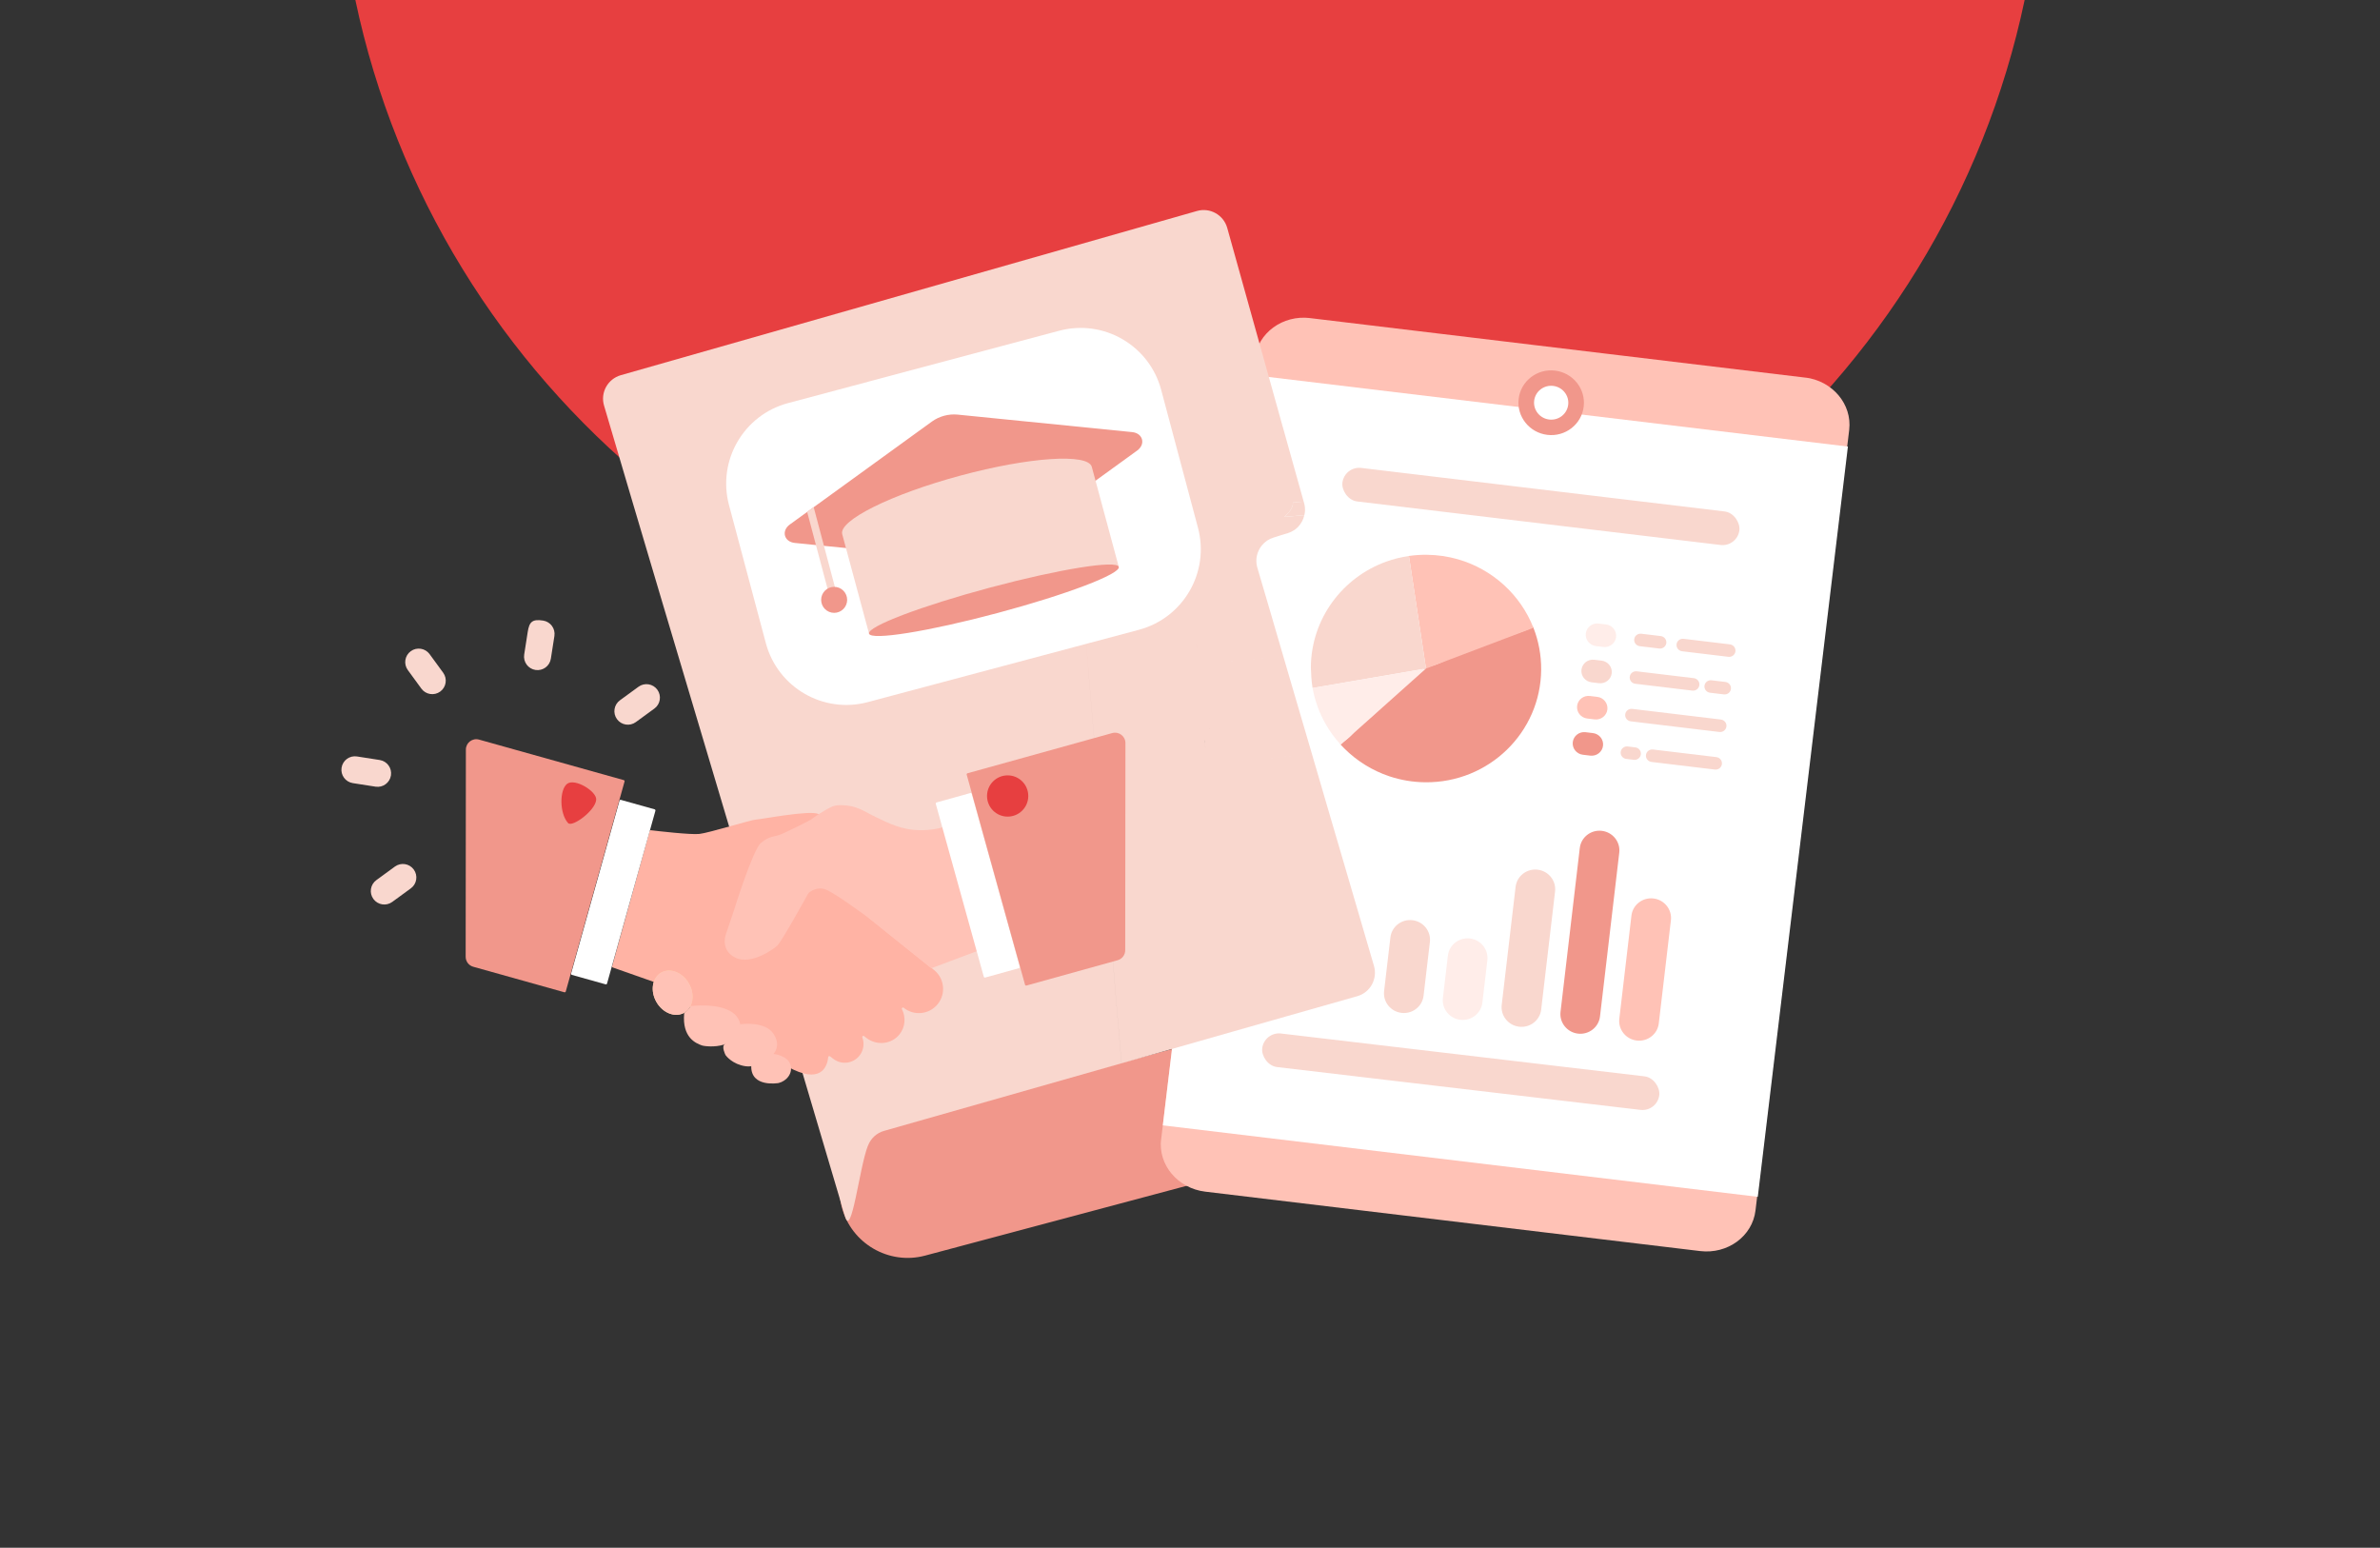 <?xml version="1.0" encoding="utf-8"?>
<svg xmlns="http://www.w3.org/2000/svg" xmlns:xlink="http://www.w3.org/1999/xlink" id="Calque_1" data-name="Calque 1" viewBox="0 0 2848 1852">
  <rect x="0" y="0" width="2848" height="1852" fill="#333333" stroke="none"/>
  <defs>
    <style>
      .cls-1 {
        fill: #f9d7ce;
      }

      .cls-1, .cls-2, .cls-3, .cls-4, .cls-5, .cls-6, .cls-7, .cls-8, .cls-9 {
        stroke-width: 0px;
      }

      .cls-2 {
        fill: #ffb3a4;
      }

      .cls-3 {
        fill: none;
      }

      .cls-4 {
        fill: #ffc2b6;
      }

      .cls-10 {
        clip-path: url(#clippath-1);
      }

      .cls-5 {
        fill: #fff;
      }

      .cls-11 {
        clip-path: url(#clippath);
      }

      .cls-6 {
        fill: #ffede9;
      }

      .cls-7 {
        fill: #e73f40;
      }

      .cls-8 {
        fill: #f1978b;
      }

      .cls-9 {
        fill: #fdd5a6;
      }
    </style>
    <clipPath id="clippath">
      <rect class="cls-3" x="1241.62" y="609.94" width="1112.51" height="717.07" transform="translate(622.01 2638.11) rotate(-83.15)"/>
    </clipPath>
    <clipPath id="clippath-1">
      <rect class="cls-3" x="1241.62" y="609.94" width="1112.51" height="717.07" transform="translate(622.01 2638.11) rotate(-83.15)"/>
    </clipPath>
  </defs>
  <path class="cls-7" d="M425.24,0c97.36,462.28,507.52,809.33,998.76,809.33,491.25,0,901.41-347.04,998.76-809.33H425.24Z"/>
  <g>
    <path class="cls-1" d="M1319.1,530.92c-1.96.72-3.88,1.54-5.72,2.46,1.85-.93,3.76-1.75,5.72-2.46Z"/>
    <path class="cls-1" d="M1342.03,1272.34l-58.29-686.27c-.34-4.17-.2-8.26.39-12.23-.58,3.97-.71,8.06-.36,12.21l58.26,686.29Z"/>
    <path class="cls-8" d="M1635.21,1361.52l-528.27,140.96c-43.2,11.53-87.97-14.38-99.5-57.58-11.52-43.2,14.4-87.97,57.59-99.5l528.27-140.96c43.2-11.52,87.97,14.4,99.49,57.59,11.53,43.19-14.38,87.96-57.58,99.49"/>
    <g>
      <g class="cls-11">
        <path class="cls-4" d="M2034.47,1497.03l-592.23-71.09c-32.88-3.95-56.54-32.07-52.85-62.82l112.12-933.98c3.69-30.75,33.34-52.48,66.22-48.53l592.23,71.09c32.88,3.95,56.54,32.07,52.85,62.82l-112.12,933.98c-3.69,30.75-33.34,52.48-66.22,48.53"/>
      </g>
      <rect class="cls-5" x="1349.14" y="581.85" width="904.22" height="717.07" transform="translate(652.87 2616.71) rotate(-83.15)"/>
      <g class="cls-10">
        <path class="cls-8" d="M1834.97,751.22c-.13-.33-.28-.65-.41-.98-.66.22-1.32.45-1.98.67-1.98,1.08-3.99,2.13-6.07,3-3.23,1.36-6.6,2.47-9.91,3.62-3.48,1.21-6.97,2.36-10.48,3.47-3.5,1.11-7.04,2.1-10.49,3.36-6.78,2.49-13.31,5.62-20.2,7.82-7.08,2.25-14.05,4.8-20.99,7.43-3.31,1.25-6.63,2.46-9.88,3.85-3.14,1.35-6.22,2.81-9.3,4.27-6.12,2.92-12.25,5.89-18.67,8.11-3.15,1.09-6.39,1.87-9.54,2.98-3.14,1.11-6.18,2.52-8.94,4.39-5.19,3.52-8.44,9-13.22,12.96-5.07,4.19-10.52,7.92-15,12.8-2.29,2.49-4.26,5.25-6.6,7.7-2.09,2.19-4.32,4.24-6.62,6.21-1.55,1.76-3.54,3.07-5.46,4.43-1.09.77-2.09,1.58-3,2.57-.94,1.01-1.8,2.09-2.67,3.16-.84,1.02-1.69,2.04-2.62,2.97-1.05,1.06-2.24,1.95-3.38,2.91-2.19,1.86-4.29,3.8-6.56,5.57-2.18,1.7-4.41,3.32-6.52,5.11-2.14,1.82-3.96,3.82-5.73,6-1.69,2.08-3.47,4.09-5.4,5.95-2.07,1.98-4.28,3.68-6.67,5.25-1.71,1.12-3.42,2.23-5.05,3.46.25.29.5.58.76.86,1.37,1.5,2.78,2.97,4.23,4.41,15.01,15,33.52,26.58,54.22,33.47,13.44,4.45,27.83,6.95,42.77,7.08,76.11.68,138.17-59.72,138.63-134.89.1-17.61-3.18-34.47-9.24-49.98Z"/>
        <path class="cls-4" d="M1834.97,751.22l-128.56,48.75-20.43-134.7c6.94-1,14.04-1.49,21.26-1.42,13,.12,25.57,2.01,37.47,5.43,41.46,11.95,74.84,42.57,90.25,81.94"/>
        <path class="cls-1" d="M1706.42,799.96l-135.72,23.29c-.11-.62-.21-1.24-.31-1.86-1.14-7.38-1.46-14.95-1.76-22.65.35-58.41,37.9-107.89,90.31-126.74,8.65-3.11,17.7-5.38,27.06-6.74l20.43,134.7Z"/>
        <path class="cls-6" d="M1706.42,799.96l-102.05,91.16c-6.99-7.62-13.13-16.03-18.24-25.06-7.42-13.1-12.72-27.52-15.43-42.81l135.72-23.29Z"/>
        <path class="cls-6" d="M1918.59,774.16l-8.9-1.07c-7.54-.91-12.93-7.68-12.04-15.12.89-7.45,7.73-12.75,15.27-11.85l8.9,1.07c7.54.91,12.93,7.68,12.04,15.12s-7.73,12.75-15.27,11.84"/>
        <path class="cls-1" d="M1913.38,817.51l-8.9-1.07c-7.54-.91-12.93-7.68-12.04-15.12s7.73-12.75,15.27-11.85l8.9,1.07c7.54.91,12.93,7.68,12.04,15.12s-7.73,12.75-15.27,11.84"/>
        <path class="cls-4" d="M1908.18,860.85l-8.9-1.07c-7.54-.91-12.93-7.68-12.04-15.12s7.73-12.75,15.27-11.84l8.9,1.07c7.54.91,12.93,7.68,12.04,15.12s-7.73,12.75-15.27,11.85"/>
        <path class="cls-8" d="M1902.98,904.19l-8.9-1.07c-7.54-.91-12.93-7.68-12.04-15.12.89-7.45,7.73-12.75,15.27-11.85l8.9,1.07c7.54.91,12.93,7.68,12.04,15.12-.89,7.45-7.73,12.75-15.27,11.84"/>
        <path class="cls-1" d="M1987.34,761.13l-23.33-2.8c-4.16-.5-7.94,2.43-8.43,6.54s2.48,7.85,6.64,8.35l23.33,2.8c4.16.5,7.94-2.43,8.43-6.54s-2.48-7.85-6.64-8.35"/>
        <path class="cls-1" d="M2006.24,770.95h0c-.49,4.11,2.48,7.85,6.64,8.35l55.39,6.65c4.16.5,7.94-2.43,8.43-6.54s-2.48-7.85-6.64-8.35l-55.39-6.65c-4.16-.5-7.94,2.43-8.43,6.54"/>
        <path class="cls-1" d="M2026.88,811.49l-68.26-8.19c-4.16-.5-7.94,2.43-8.43,6.54s2.48,7.85,6.64,8.35l68.26,8.19c4.16.5,7.94-2.43,8.43-6.54s-2.48-7.85-6.64-8.35"/>
        <path class="cls-1" d="M2039.65,820.57h0c-.49,4.11,2.48,7.85,6.64,8.35l16.58,1.99c4.16.5,7.94-2.43,8.43-6.54s-2.48-7.85-6.64-8.35l-16.58-1.99c-4.16-.5-7.94,2.43-8.43,6.54"/>
        <path class="cls-1" d="M2059.26,860.99l-106.04-12.73c-4.16-.5-7.94,2.43-8.43,6.54s2.48,7.85,6.65,8.35l106.04,12.73c4.16.5,7.94-2.43,8.43-6.54s-2.48-7.85-6.64-8.35"/>
        <path class="cls-1" d="M1956.85,894.31l-9.03-1.08c-4.16-.5-7.94,2.43-8.43,6.54s2.48,7.85,6.65,8.35l9.03,1.08c4.16.5,7.94-2.43,8.43-6.54s-2.48-7.85-6.64-8.35"/>
        <path class="cls-1" d="M1969.62,903.4h0c-.49,4.11,2.48,7.85,6.64,8.35l75.81,9.1c4.16.5,7.94-2.43,8.43-6.54.49-4.11-2.48-7.85-6.64-8.35l-75.81-9.1c-4.16-.5-7.94,2.43-8.43,6.54"/>
        <path class="cls-4" d="M1562.78,1174.93c-1.51,12.88-13.32,22.08-26.36,20.54s-22.39-13.22-20.88-26.1l3.57-30.38c1.51-12.88,13.32-22.08,26.36-20.54,13.04,1.53,22.39,13.22,20.87,26.1l-3.57,30.38Z"/>
        <path class="cls-1" d="M1703.51,1191.48c-1.51,12.88-13.32,22.08-26.36,20.54-13.04-1.53-22.39-13.22-20.88-26.1l7.55-64.26c1.51-12.88,13.32-22.08,26.36-20.55s22.39,13.22,20.87,26.1l-7.55,64.26Z"/>
        <path class="cls-6" d="M1773.88,1199.75c-1.51,12.88-13.32,22.08-26.36,20.54-13.04-1.53-22.39-13.22-20.88-26.1l5.96-50.66c1.51-12.88,13.32-22.08,26.36-20.55s22.39,13.22,20.87,26.1l-5.96,50.66Z"/>
        <path class="cls-1" d="M1844.25,1208.02c-1.51,12.88-13.32,22.08-26.36,20.54-13.04-1.53-22.39-13.22-20.88-26.1l16.61-141.25c1.51-12.88,13.32-22.08,26.36-20.54,13.04,1.53,22.39,13.22,20.87,26.1l-16.61,141.25Z"/>
        <path class="cls-8" d="M1914.62,1216.3c-1.51,12.88-13.32,22.08-26.36,20.54-13.04-1.53-22.39-13.22-20.87-26.1l23.05-196.02c1.51-12.88,13.31-22.08,26.36-20.54s22.39,13.22,20.87,26.1l-23.05,196.02Z"/>
        <path class="cls-4" d="M1984.98,1224.57c-1.51,12.88-13.32,22.08-26.36,20.54-13.04-1.53-22.39-13.22-20.88-26.1l14.5-123.36c1.51-12.88,13.32-22.08,26.36-20.54,13.04,1.53,22.39,13.22,20.87,26.1l-14.5,123.36Z"/>
        <path class="cls-8" d="M1895.13,486.57c-2.55,21.23-22.04,36.35-43.54,33.77-21.5-2.58-36.86-21.88-34.31-43.11,2.55-21.23,22.04-36.35,43.54-33.77,21.5,2.58,36.86,21.88,34.31,43.11"/>
        <path class="cls-5" d="M1872.31,469.41c7.01,8.81,5.48,21.54-3.41,28.44-8.9,6.9-21.79,5.35-28.8-3.46-7.01-8.81-5.48-21.54,3.41-28.44,8.9-6.9,21.79-5.35,28.8,3.46"/>
      </g>
    </g>
    <path class="cls-1" d="M1319.1,530.92c-1.96.72-3.88,1.54-5.72,2.46,1.85-.93,3.76-1.75,5.72-2.46Z"/>
    <path class="cls-1" d="M1342.03,1272.34l-58.29-686.27c-.34-4.17-.2-8.26.39-12.23-.58,3.97-.71,8.06-.36,12.21l58.26,686.29Z"/>
    <path class="cls-1" d="M1561.59,608.65c0-.22-.01-.45-.03-.67-.02-.3-.05-.61-.08-.92-.16-1.63-.46-3.27-.91-4.91l-.55-1.93-12.77,1.03c.01.85-.05,1.7-.2,2.54-.46,2.5-1.57,4.82-3.01,6.89-2.01,2.93-4.56,5.48-7.3,7.78l24.06-1.95c.42-1.61.68-3.25.78-4.92.01-.25.03-.49.04-.74.02-.73.01-1.46-.03-2.2ZM1473.62,982.44c-1.57.22-3.08.6-4.53,1.11,1.45-.51,2.97-.88,4.53-1.11ZM1469.09,983.55c-1.88.65-3.66,1.53-5.28,2.59,1.63-1.06,3.4-1.94,5.28-2.59ZM1465.9,1112.8c-.54.9-1.02,1.83-1.43,2.8.42-.97.9-1.9,1.43-2.8ZM1464.47,1115.62c-.42.97-.77,1.97-1.05,3,.29-1.03.64-2.03,1.05-3ZM1459.86,864.03c-1.17.28-2.31.65-3.41,1.11,1.1-.45,2.23-.82,3.41-1.11ZM1448.37,904.3c-.77-.77-1.49-1.6-2.16-2.48.66.88,1.39,1.7,2.16,2.48ZM1442.99,788.96c.51.32,1.03.63,1.57.9-.54-.27-1.06-.57-1.57-.9ZM1441.5,885.28c-.13,1.34-.14,2.69-.04,4.07.22,2.74.9,5.33,1.95,7.71-1.05-2.38-1.72-4.98-1.94-7.71-.1-1.38-.09-2.74.03-4.07ZM1437.98,784.76c-.49-.54-.95-1.1-1.39-1.68.43.58.9,1.14,1.39,1.68ZM1434.79,780.3c-.53-.97-1.01-1.98-1.41-3.02.4,1.05.87,2.06,1.41,3.02ZM1431.96,765.69c-.21,1.6-.24,3.25-.1,4.92.16,1.96.55,3.84,1.14,5.62-.58-1.78-.97-3.67-1.13-5.62-.15-1.67-.11-3.32.09-4.92Z"/>
    <path class="cls-1" d="M1283.61,579.55,1342.03,1272.34v.04c43.99-12.54,87.98-25.08,131.96-37.62,21.62-6.11,43.34-12.3,64.97-18.5h0l.26-.08c28.33-8.02,56.65-16.04,84.98-24.15,15.57-4.43,24.46-20.7,19.94-36.28-1.83-6.33-3.77-12.76-5.6-19.1-4.62-15.66-9.14-31.32-13.74-46.98-6.83-23.27-13.59-46.44-20.42-69.72-4.6-15.66-9.22-31.31-13.82-47.07h0c-6.84-23.28-13.58-46.53-20.41-69.89l-102.79,8.31c-4.99.4-9.74-.75-13.78-3.03-.96-.54-1.88-1.14-2.75-1.81.87.66,1.79,1.27,2.75,1.81,4.04,2.28,8.8,3.42,13.79,3.02l102.78-8.31c-4.61-15.66-9.21-31.31-13.82-47.07h0c-6.84-23.19-13.58-46.44-20.42-69.71l-78.23,6.35,78.23-6.36c-4.61-15.66-9.22-31.31-13.74-47.06h.01c-5.93-19.92-11.75-39.93-17.59-59.85-1-3.35-1.29-6.76-1.13-10.05l-27.68,2.25,27.68-2.26c.44-6.2,2.83-12.07,6.72-16.78.03-.03.05-.06.07-.09,3.48-4.17,8.13-7.4,13.65-9.11,2.89-.93,5.76-1.82,8.62-2.69,1.44-.44,2.88-.88,4.32-1.32,1.42-.44,2.85-.88,4.28-1.32,2.58-.79,4.96-1.91,7.12-3.3.28-.17.54-.35.8-.53.51-.35,1-.71,1.48-1.09.52-.41,1.02-.83,1.5-1.28.2-.18.39-.36.58-.54.27-.25.54-.52.8-.79,3.68-3.85,6.24-8.65,7.39-13.85l-24.06,1.94c2.74-2.3,5.29-4.85,7.3-7.78,1.44-2.07,2.55-4.39,3.01-6.89.15-.84.21-1.69.2-2.54l12.77-1.03.55,1.93c.45,1.64.75,3.28.91,4.91-.15-1.64-.45-3.29-.88-4.93l-25.55-91.38h-.04l-66.45-238.1c-4.41-15.55-20.57-24.62-36.12-20.21l-689.62,196.52c-15.55,4.55-24.62,20.83-19.96,36.39,86.76,294.67,201.47,675.52,288.34,970.2,7.79,26.78,17.1-57.9,27.15-83.94.13-.25.28-.62.42-.86,3.3-8.64,10.39-15.1,19.19-17.57,94.68-26.9,189.38-53.94,284.07-80.85M1290.5,555.19c.6-1.07,1.24-2.12,1.92-3.15-.67,1.03-1.31,2.08-1.92,3.15ZM1293.84,549.98c.71-.98,1.45-1.93,2.23-2.86-.77.92-1.51,1.88-2.23,2.86ZM1446.46,872.74c-.64.8-1.22,1.64-1.75,2.53.52-.89,1.1-1.73,1.75-2.53ZM1447.11,871.94c.25-.29.5-.58.77-.86-.26.29-.51.57-.76.87-.22.25-.44.51-.66.78.21-.27.43-.53.65-.79ZM1450.41,868.71c-.6.49-1.17,1-1.72,1.54.54-.54,1.11-1.05,1.72-1.54ZM1450.42,868.69c.6-.48,1.22-.94,1.87-1.36-.64.42-1.27.88-1.87,1.36ZM1459.86,864.03c-1.18.29-2.31.66-3.41,1.11,1.1-.46,2.24-.83,3.41-1.11ZM1431.86,770.61c-.14-1.67-.11-3.32.1-4.92-.2,1.6-.24,3.25-.09,4.92.16,1.95.55,3.84,1.13,5.62-.59-1.78-.98-3.66-1.14-5.62ZM1433.38,777.29c.4,1.04.88,2.05,1.41,3.02-.54-.96-1.01-1.97-1.41-3.02ZM1436.59,783.08c.44.58.9,1.14,1.39,1.68-.49-.54-.96-1.1-1.39-1.68ZM1441.46,889.34c-.1-1.38-.09-2.73.04-4.07-.12,1.33-.13,2.69-.03,4.07.22,2.73.89,5.33,1.94,7.71-1.05-2.38-1.73-4.97-1.95-7.71ZM1446.21,901.82c.67.88,1.39,1.71,2.16,2.48-.77-.78-1.5-1.6-2.16-2.48ZM1464.47,1115.62c-.41.97-.76,1.97-1.05,3,.28-1.03.63-2.03,1.05-3ZM1464.47,1115.61c.41-.97.89-1.9,1.43-2.8-.53.9-1.01,1.83-1.43,2.8ZM1473.62,982.44c-1.56.23-3.08.6-4.53,1.11,1.45-.51,2.96-.89,4.53-1.11ZM1458.67,990.67c.48-.58,1-1.13,1.55-1.66-.54.53-1.05,1.08-1.54,1.66-.22.26-.44.52-.65.79.2-.27.42-.53.64-.79ZM1458.02,991.48c-.63.81-1.22,1.66-1.74,2.54.52-.88,1.1-1.74,1.74-2.54ZM1453.01,1008.17c-.03-.33-.05-.67-.06-1.01.02.33.04.67.07,1.01.13,1.57.4,3.08.81,4.54-.41-1.46-.69-2.97-.82-4.54ZM1466.36,1137.94c.52.81,1.08,1.58,1.69,2.31-.61-.73-1.18-1.51-1.69-2.31Z"/>
    <path class="cls-1" d="M1463.42,1118.62c.28-1.03.63-2.03,1.05-3-.41.97-.76,1.97-1.05,3Z"/>
    <path class="cls-1" d="M1464.47,1115.61c.41-.97.89-1.9,1.43-2.8-.53.9-1.01,1.83-1.43,2.8Z"/>
    <path class="cls-1" d="M1441.47,889.34c.22,2.73.89,5.33,1.94,7.71-1.05-2.38-1.73-4.97-1.95-7.71-.1-1.38-.09-2.73.04-4.07-.12,1.33-.13,2.69-.03,4.07Z"/>
    <path class="cls-1" d="M1446.21,901.82c.67.88,1.39,1.71,2.16,2.48-.77-.78-1.5-1.6-2.16-2.48Z"/>
    <path class="cls-1" d="M1459.86,864.03c-1.18.29-2.31.66-3.41,1.11,1.1-.46,2.24-.83,3.41-1.11Z"/>
    <path class="cls-1" d="M1463.81,986.13c1.62-1.06,3.4-1.94,5.28-2.59-1.88.65-3.65,1.53-5.28,2.59Z"/>
    <path class="cls-1" d="M1473.62,982.44c-1.56.23-3.08.6-4.53,1.11,1.45-.51,2.96-.89,4.53-1.11Z"/>
    <path class="cls-1" d="M1431.87,770.61c.16,1.95.55,3.84,1.13,5.62-.59-1.78-.98-3.66-1.14-5.62-.14-1.67-.11-3.32.1-4.92-.2,1.6-.24,3.25-.09,4.92Z"/>
    <path class="cls-1" d="M1433.38,777.29c.4,1.04.88,2.05,1.41,3.02-.54-.96-1.01-1.97-1.41-3.02Z"/>
    <path class="cls-1" d="M1436.59,783.08c.44.58.9,1.14,1.39,1.68-.49-.54-.96-1.1-1.39-1.68Z"/>
    <path class="cls-1" d="M1442.99,788.96c.51.33,1.03.63,1.57.9-.54-.27-1.06-.58-1.57-.9Z"/>
    <path class="cls-1" d="M1523.91,643.24c2.89-.93,5.76-1.82,8.62-2.69-2.87.89-5.74,1.79-8.61,2.73-5.54,1.71-10.19,4.92-13.66,9.07,3.48-4.17,8.13-7.4,13.65-9.11Z"/>
    <path class="cls-1" d="M1541.13,637.9c2.58-.79,4.96-1.91,7.12-3.3-2.16,1.4-4.54,2.53-7.11,3.33-1.43.43-2.86.86-4.29,1.29,1.42-.44,2.85-.88,4.28-1.32Z"/>
    <path class="cls-5" d="M1362.9,753.59l-324.43,86.56c-53.21,14.21-107.86-17.43-122.05-70.64l-44.06-165.1c-14.19-53.22,17.43-107.88,70.65-122.07l324.41-86.56c53.22-14.21,107.86,17.43,122.07,70.64l44.06,165.1c14.19,53.22-17.44,107.88-70.65,122.07"/>
  </g>
  <g>
    <g>
      <path class="cls-2" d="M1117.73,1160.72l-78.82-63.27c-.18-.14-.31-.32-.4-.53-2.82-6.68-49.88-118.03-59.44-122.9-9.86-5.02-70.58,6.78-75.06,6.78s-55.39,15.76-67,17.07c-10.53,1.19-50.83-3.53-58.18-4.41-.67-.08-1.29.34-1.47.99l-44.88,161.63c-.19.69.18,1.41.86,1.64l48.65,17.1c.11.04.21.09.31.16,4.75,3.24,125.15,85.21,167.01,104.9,35.84,16.86,41.01-6.87,41.75-14.93.1-1.06,1.33-1.59,2.17-.95l4.07,3.1c9.85,7.5,23.93,5.59,31.43-4.26h0c4.86-6.38,5.77-14.53,3.14-21.51-.49-1.29,1.04-2.4,2.12-1.53l2.12,1.7c12.48,10.04,30.48,8.38,40.21-3.71h0c7.04-8.75,7.82-20.56,2.98-30.23-.65-1.31.92-2.58,2.06-1.67h0c12.48,10.04,30.73,8.07,40.77-4.41h0c10.04-12.48,8.07-30.73-4.41-40.77Z"/>
      <path class="cls-4" d="M1129.25,991.03c-.2-.73-.96-1.15-1.68-.94-4.07,1.18-17.24,4.45-34.23,2.91-20.57-1.87-37.43-11.91-45.34-15.34-7.91-3.44-20.29-12.42-34.27-13.75-13.97-1.33-16.35.51-21.36,2.88-5.01,2.37-19.26,11.58-20.85,13.16s-32.85,17.04-38.92,19.14c-6.07,2.1-12.26,1.37-22.03,9.54-9.77,8.16-32.45,81.19-32.45,81.19l-8.71,25.84s-.02.07-.04.1c-.47,1.08-8.55,20.39,10.27,30.03,19.37,9.91,48.01-11.47,50.75-14.47,5.96-6.55,31.42-52.5,36.28-61.31.61-1.1,1.45-2.04,2.49-2.75,2.97-2.04,9.58-5.57,17.31-3.44,10.55,2.91,52.18,34.07,52.18,34.07l75.07,60.26c.37.3.88.38,1.33.21l53.72-20.08c.66-.25,1.02-.96.83-1.63l-40.35-145.62Z"/>
      <g>
        <ellipse class="cls-9" cx="804.93" cy="1187.85" rx="22.38" ry="27.71" transform="translate(-485.44 560.27) rotate(-29.94)"/>
        <path class="cls-4" d="M868.3,1262.64s-.07-.1-.09-.15c-.47-.93-4.86-9.88-1.27-12.78,3.46-2.79,16.28-20.47,18.54-23.6.22-.31.56-.51.93-.55,4.12-.5,28.8-2.86,38.56,10.66,10.66,14.78.63,24.92.63,24.92,0,0-16.89,17.12-33.37,14.73-15.69-2.28-23.24-12.28-23.93-13.24Z"/>
        <path class="cls-4" d="M885.62,1224.68c-.09-.38-.2-.77-.31-1.16-7.35-24.72-52.42-20.34-58.47-19.64-.42.05-.78.3-.98.68-1.56,2.82-3.73,5.21-6.48,6.95-.38.24-.64.63-.68,1.08-2.56,28.95,13.93,35.73,21.04,38.3,3.11,1.13,15.87,2.44,26.18-.83,11.96-3.8,23.06-11.67,19.71-25.37Z"/>
        <path class="cls-4" d="M931.67,1295.95s-.04,0-.06.01c-1.11.19-32.8,5.37-32.65-19.85.15-24.57,24.42-15.82,26.51-15.02.1.04.19.06.3.07,1.65.19,16.28,2.19,19.88,12.27,3.81,10.67-4.49,20.28-13.97,22.53Z"/>
        <ellipse class="cls-4" cx="804.93" cy="1187.85" rx="22.38" ry="27.71" transform="translate(-485.44 560.27) rotate(-29.94)"/>
      </g>
      <g>
        <rect class="cls-5" x="711.51" y="958.76" width="44.66" height="217.48" rx="1.36" ry="1.36" transform="translate(1152.73 2293.31) rotate(-164.36)"/>
        <path class="cls-8" d="M566.3,1156.82l109.06,30.53c.72.2,1.47-.22,1.67-.94l70.34-251.26c.2-.72-.22-1.47-.94-1.67l-173.17-48.48c-7.92-2.22-15.76,3.73-15.77,11.95l-.26,247.89c0,5.58,3.7,10.47,9.07,11.98Z"/>
      </g>
    </g>
    <g>
      <rect class="cls-5" x="1147.71" y="950.6" width="44.66" height="217.48" rx="1.36" ry="1.36" transform="translate(-240.79 351.71) rotate(-15.52)"/>
      <path class="cls-8" d="M1337.39,1149.01l-109.12,30.3c-.72.2-1.47-.22-1.67-.94l-69.82-251.4c-.2-.72.22-1.47.94-1.67l173.27-48.12c7.92-2.2,15.76,3.76,15.75,11.98l-.26,247.89c0,5.58-3.73,10.47-9.1,11.96Z"/>
    </g>
  </g>
  <g id="_33" data-name="33">
    <g>
      <path class="cls-8" d="M1360.74,539.15l-169.98,123.15c-8.73,6.32-20.05,9.38-30.76,8.3l-174.01-17.44-9.59-.95-25.26-2.53c-12.92-1.29-16.48-14.47-5.97-22.1l20.71-15,7.83-5.67,141.45-102.49c8.72-6.32,20.04-9.37,30.76-8.3l208.86,20.93c12.92,1.3,16.47,14.49,5.96,22.1Z"/>
      <path class="cls-1" d="M1007.83,639.22c-4.44-16.45,58.82-47.83,141.29-70.08,82.47-22.25,152.92-26.95,157.36-10.5l32.12,119.06-298.65,80.58-32.12-119.06Z"/>
    </g>
  </g>
  <polygon class="cls-1" points="1002.63 715.8 993.91 718.11 976.4 652.21 965.88 612.58 973.71 606.91 985.99 653.16 1002.63 715.8"/>
  <circle class="cls-8" cx="998.18" cy="717.78" r="15.56"/>
  <ellipse class="cls-8" cx="1189.37" cy="718.23" rx="154.69" ry="15.85" transform="translate(-145.11 331.42) rotate(-14.96)"/>
  <rect class="cls-1" x="1604.66" y="585.87" width="478.42" height="40.42" rx="20.21" ry="20.21" transform="translate(85.19 -215.03) rotate(6.83)"/>
  <rect class="cls-1" x="1508.76" y="1262.2" width="478.42" height="40.42" rx="20.21" ry="20.21" transform="translate(3333.88 2760.54) rotate(-173.28)"/>
  <path class="cls-7" d="M713.44,956.92c-.98,13.08-28.72,33.37-33.63,27.98-10.43-11.47-10.43-39.77-1.23-46.94,9.2-7.17,35.6,8.91,34.85,18.96"/>
  <circle class="cls-7" cx="1205.8" cy="952.48" r="24.68"/>
  <g>
    <path class="cls-1" d="M640.74,801.67c-8.81-1.38-14.84-9.64-13.47-18.45l4.24-27.17c1.87-11.99,5.52-15.48,18.44-13.46,8.81,1.38,14.84,9.63,13.46,18.44l-4.24,27.17c-.69,4.41-3.1,8.12-6.43,10.55s-7.6,3.6-12,2.92Z"/>
    <path class="cls-1" d="M741.82,837.99l22.21-16.21c7.2-5.26,17.3-3.69,22.56,3.52s3.68,17.31-3.52,22.56l-22.21,16.21c-7.2,5.26-17.3,3.68-22.56-3.52-5.26-7.21-3.68-17.3,3.52-22.56Z"/>
    <path class="cls-1" d="M526.79,827.53c-7.2,5.25-17.3,3.68-22.56-3.52l-16.22-22.22c-5.25-7.2-3.68-17.3,3.52-22.56,7.2-5.26,17.31-3.68,22.56,3.52l16.22,22.22c5.26,7.2,3.68,17.31-3.52,22.56Z"/>
    <path class="cls-1" d="M450.34,1053.16l22.22-16.22c7.2-5.26,17.3-3.69,22.56,3.52s3.68,17.31-3.52,22.56l-22.22,16.22c-7.2,5.25-17.3,3.68-22.56-3.52-5.26-7.21-3.68-17.3,3.52-22.56Z"/>
    <path class="cls-1" d="M408.74,918.64c1.38-8.81,9.63-14.84,18.44-13.46l27.17,4.24c8.81,1.38,14.84,9.64,13.47,18.45-.69,4.4-3.1,8.11-6.44,10.54-3.34,2.44-7.6,3.6-12.01,2.91l-27.17-4.24c-8.81-1.38-14.84-9.63-13.46-18.44Z"/>
  </g>
</svg>